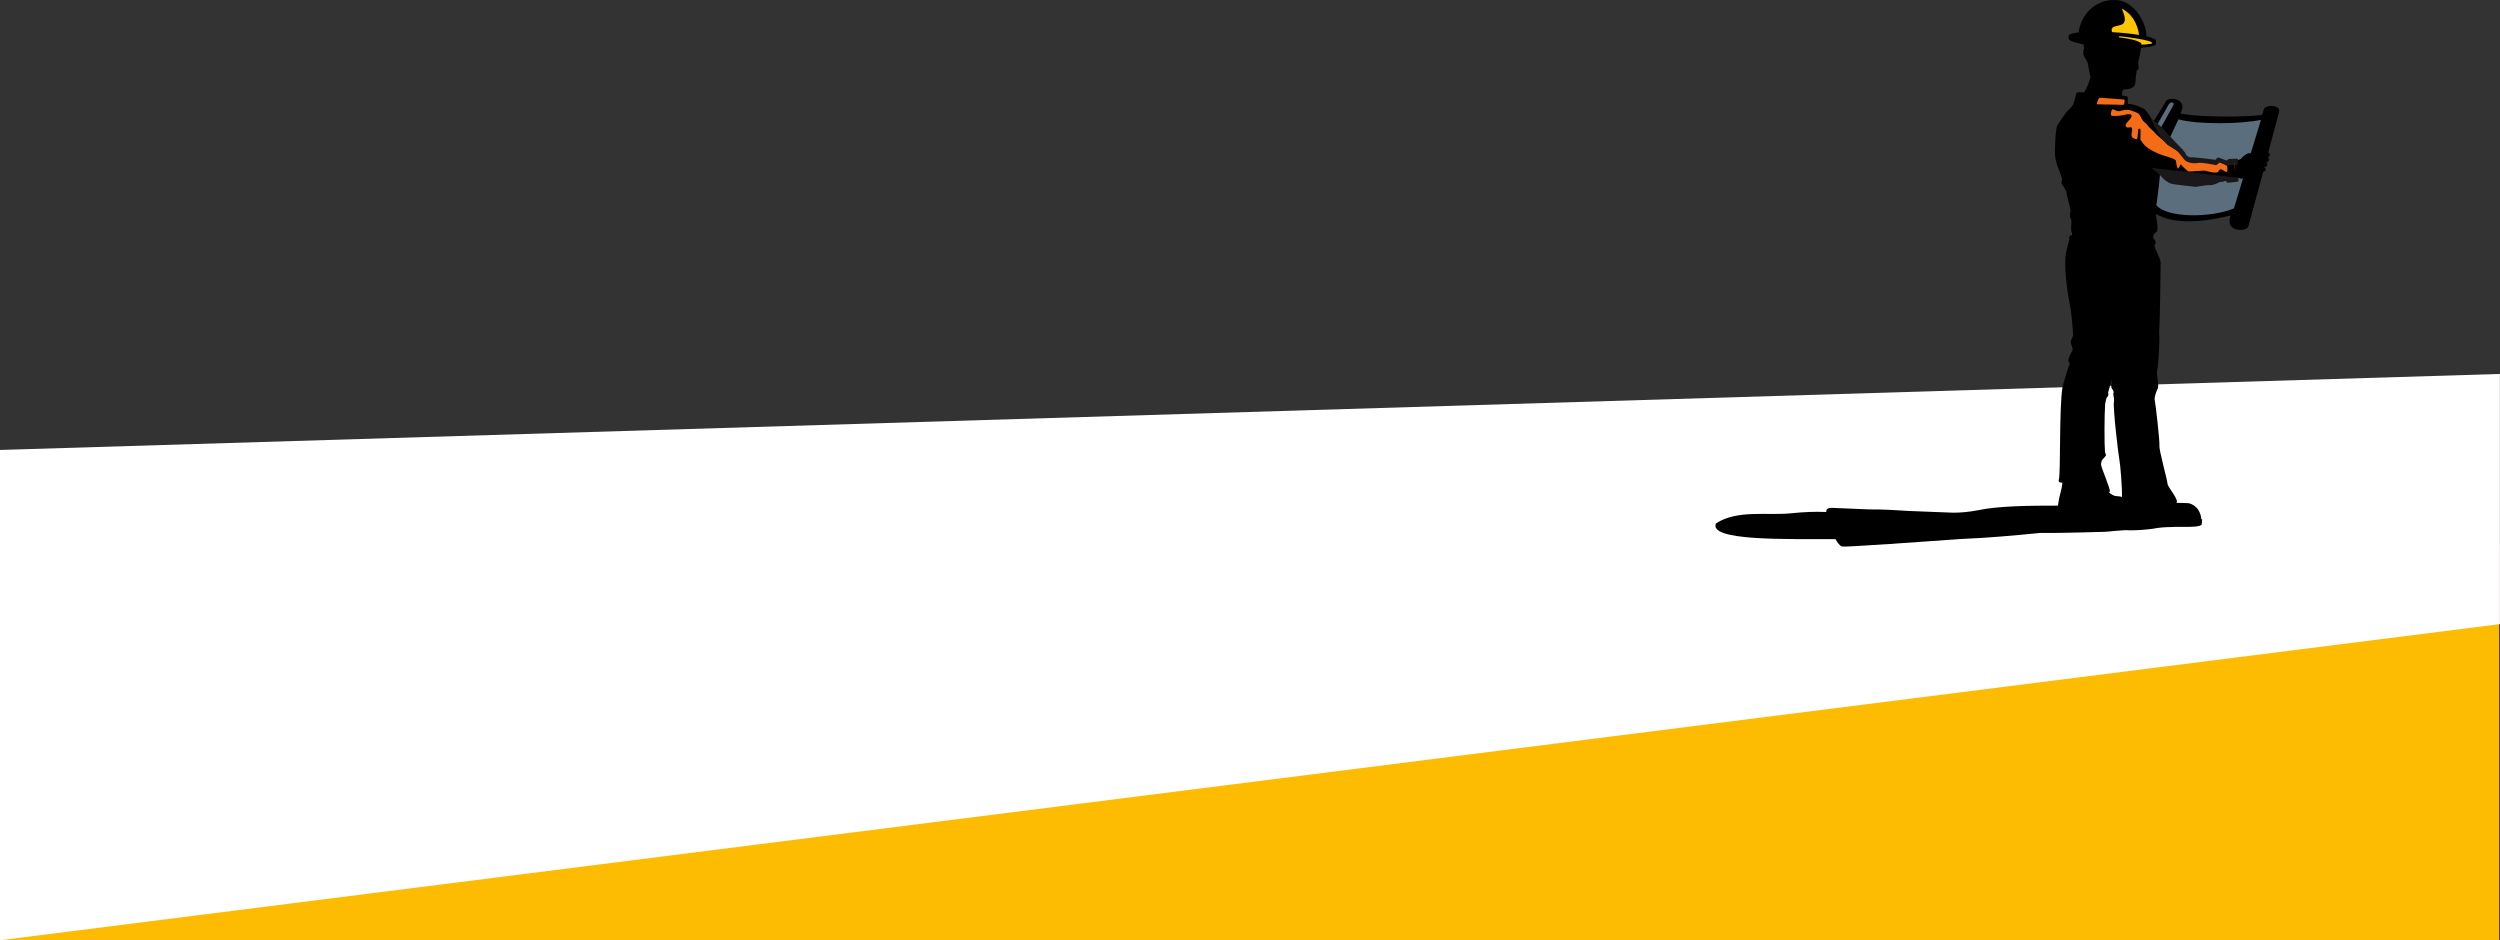 <?xml version="1.0" encoding="utf-8"?>
<!-- Generator: Adobe Illustrator 25.3.1, SVG Export Plug-In . SVG Version: 6.00 Build 0)  -->
<svg version="1.1" id="Layer_1" xmlns="http://www.w3.org/2000/svg" xmlns:xlink="http://www.w3.org/1999/xlink" x="0px" y="0px"
	 viewBox="0 0 1447.1 544.3" style="enable-background:new 0 0 1447.1 544.3;" xml:space="preserve">
<rect x="0" y="0" width="1447.1" height="544.3" fill="#333333" stroke="none"/>
<style type="text/css">
	.st0{fill:#FDBC01;}
	.st1{fill:#FFFFFF;}
	.st2{fill-rule:evenodd;clip-rule:evenodd;fill:#5B6E7D;}
	.st3{fill-rule:evenodd;clip-rule:evenodd;fill:#F46C16;}
	.st4{fill:#1A1818;}
	.st5{fill:none;stroke:#F46C16;stroke-width:0.115;stroke-linecap:round;}
	.st6{fill:none;stroke:#1A1818;stroke-width:0.115;stroke-linecap:round;}
	.st7{fill:#FFC600;}
</style>
<rect x="-0.5" y="316.5" class="st0" width="1447.1" height="228.1"/>
<g id="planned" transform="translate(-7042 1713.253)">
	<g id="Group_3297" transform="translate(7043.951 -2170.599)">
		<path id="Path_82" class="st1" d="M-2,717.8v283.8l1447.1-183V673.8L-2,717.8z"/>
		<g id="Group_3299" transform="translate(940.4 457.346)">
			<g id="Group_34" transform="translate(51 0)">
				<g id="Group_23" transform="translate(0)">
					<g id="Group_22" transform="translate(0 6.172)">
						<path id="Path_45" d="M316.9,57.5c0,0.3-0.8,2.8-0.8,2.8c-5,1.1-35.7,1.8-47.3-0.8c0,0,0.7-1.6,0.9-2.4
							c1.8-6.3-7.9-7.6-9.5-4.4c-0.7,1.5-3.6,5.9-7.2,11.7c-1.3-2.7-3-5.2-5-7.4c-0.6-0.4-5.9-3-9.8-3.1c0.1-1.7,0.3-4.1-0.2-4.2
							c-1-0.3-2.1-0.6-3.1-0.6c0.3-1.3-0.3-3.5,1.4-3.5c2.1,0,5.2-0.6,6-2.5c0.5-1.1,0.6-3.5,0.7-5.3c0.2-1.2,0.4-2.2,0.5-3.3
							c0.7-0.1,1.2-0.8,1.1-1.5c-0.1-0.6-0.1-1.9-0.3-3.1c0.9-3.4,2.2-10,1.8-11.5c1-0.2,0.5-1.9,1.4-4.4c0.2-0.5,0.2-1.2-0.1-1.7
							c-0.5-0.4-1.6-1.4-1.9-1.6c-0.4-0.3-0.8-0.3-0.9-0.8c-0.2-1.2-1-2.5-1.8-2.5c-0.4,0.1-0.8,0-1.1-0.1c-0.4-0.2-0.5-0.6-0.8-0.9
							c-0.5-0.6-2.8-2.6-3.2-3.1c-0.2-0.3-0.3-0.6-0.5-0.9c-0.7-0.8-1.5-1.5-2.4-2.1c-0.4-0.2-0.8-0.2-1.2-0.2
							c-0.4,0.1-0.5,0.3-1,0.4s-1.8-0.5-2.2-0.6c-0.6-0.1-1.2,0-1.8,0.1c-0.4,0.1-1.6,0.6-1.7,0.6c-1.2,0.2-2.4,0.1-3.6-0.1
							c-1.3-0.1-3.7-0.5-4.9,0c-2.5,1-1.9,2.5-1.9,2.6c-2.9,1.6-4.1,8.6-4,9.7c0.3,1.6,0.4,3,0.6,4.3c-0.2,1-0.4,2-0.4,3
							c0,0.4,0.3,0.8,0.3,1.2v0.3c0,0.1-0.2,1.1-0.3,1.4c-0.1,0.8-0.2,1.5-0.2,2.3c0.5,1.2,1.1,2.4,1.9,3.5c0.2,0.2,0.2,0.6,0.3,0.8
							c0.1,0.1,0.2,0.2,0.3,0.3l0.3,1.6c0.4,2.1,0.8,4.3,1.4,7c-0.8,3.1-2,6.1-3.7,8.8c-1.3-0.1-2.6-0.1-3.9,0c-0.1,0-0.1,0-0.2,0.1
							c-0.3,0.1-0.5,0.5-0.5,0.9c0,0.5-1.6,5.7-1.8,6.2c-1,1.4-2.1,2.6-3.4,3.8c-0.6,0.4-5.5,7.7-5.7,8.1
							c-1.3,2.7-1.3,14.4-1.4,16.1c0.1,2.5,0.6,5,1.4,7.3c0.3,0.4,3,7.7,2.8,8.1c-0.2,0.4-0.7,2.2-0.2,2.5c0.5,0.3,2.7,4.1,2.7,4.8
							c-0.1,0.8,2.6,10.4,2.4,11c-0.4,1-0.5,2.2-0.3,3.3c0.4,0.7,0.7,1.5,0.8,2.3c-0.1,0.3-0.3,4.8-0.2,5.3c0.1,0.5,0.8,2.2,0.5,2.8
							c-0.6,0-1.2,0.3-1.5,0.8c-0.3,0.5-0.3,1.2,0,1.7c0,0-1.6,5.9-1.9,7.5c-1.8,9.1,1.6,28,2.2,30.5c0.7,2.4,2,16.7,1.8,17.8
							c-0.2,1.1-2,3.1-1.1,4.9s1.1,3.6,0.5,4.2c-0.7,0.7-2.7,5.1-2,5.8c0.7,0.7,0.9,1.3,0.4,2c-0.4,0.7-3.5,10.8-3.9,12.8
							c-2,12-1,49.7-2.1,53.5c-0.5,1.6,0.7,1.8,1.8,1.8c0.1,0,0.1,0,0.2,0c-0.1,3.1-1.3,6.3-1.9,9.4c-0.3,1.3-0.4,2.6-0.6,3.9
							c-15.6,0-34.5,0.1-46.5,2.7c-4.7,0.9-9.4,1.4-14.2,1.4l-25.4-1c-7.9-0.5-15.8-1-22.9-0.9l-21.8-0.9l0,0l0,0l-0.1,0v0
							c-2.5,0-3.4,0.8-3.2,2.4c-6.7-0.3-13.3,0-20,0.7c-14.2,1.5-31.5-2.2-43.9,5.9c-4.4,10.3,40.8,9,69.2,9.1
							c1.2,2.2,2.5,3.9,3.9,4.3c1.6,0.4,48.1-2.9,69.1-4.4c15-0.6,30.3-2,45.6-3.5c11.6,0.2,33.8-0.6,35.7-0.6
							c4.4,0,11.7-1.3,16-0.9c4.5,0,8.9-0.3,13.3-0.9c3.6-0.7,7.3-1,11-1c2.5-0.2,3.8,0,5.4-0.1c2.2-0.1,4.6,0.1,6.8-0.1
							c1.2,0,2.3-0.1,3.4-0.4c1.1-0.2,1.8-0.7,1.8-0.9c0-0.3,0.2-2.5,0.2-2.9c0-0.3-0.3-0.2-0.5-0.1c0-0.4,0-0.8-0.1-1.2
							c-0.2-1.5-0.8-2.9-1.6-4.2c-1.3-2-3.3-3.4-5.6-3.9c-0.7-0.1-5.5-0.2-7.2-0.2l0,0c2.3-1-5-9.3-5-11s-5-19.7-4.7-22
							c0.3-2.3-2.3-25-2.7-26.4s0.7-4.7,1.7-6.7c1-2-1-9.4-0.3-10.7c0.7-1.3,1.3-17,1.3-18.4c-0.2-2.6-0.2-5.1,0-7.7
							c0.3-3,0.7-33,0.7-36.1s-4.7-9.7-3.3-10.7s-1-3.7-1-3.7c-0.2-1.3,0.5-2.7,1.7-3.3c2-1-0.3-8.3,0-10.5c11,6.7,30,4.2,43.1,0.8
							c-0.1,0.4-0.2,0.8-0.3,1.3c-2.4,8.5,9.7,8.3,10.6,5c0.5-1.7,4.5-16.5,8.6-31.6c0,0,0.1,0,0.1,0c0.7,0,1.3-0.6,1.3-1.3
							c0-0.5-0.3-1-0.8-1.1c0-0.1,0.1-0.2,0.1-0.3c0.1,0,0.1,0,0.2,0c0.8,0,1.4-0.6,1.4-1.4c0-0.6-0.3-1.1-0.9-1.3
							c0.1,0,0.2,0,0.3,0c0.9,0,1.6-0.7,1.6-1.6c0,0,0,0,0,0c0-0.6-0.3-1.1-0.8-1.4c0.8-0.1,1.3-0.8,1.3-1.5c-0.1-0.5-0.4-1-0.9-1.2
							c2.8-10.5,5.2-19.7,6.1-22.9C327.7,54.3,317.7,54,316.9,57.5z M234.9,281.6c-1.4-0.8-3-0.3-4.6-0.9c-1.2-0.5-2.3-1.2-3.1-2.2
							c0.4,0,0.7,0,0.7-0.1c0.7-0.9-5.3-14.5-5.1-15.8s0.2-2.2,1.3-3.3c1.1-1.1,2.1-2.1,1.2-3c-0.1-0.3-0.1-0.6-0.2-0.9
							c-0.4-4.1-0.4-21.1,0.1-28c0.3-1.1,0.5-2.2,0.8-3.3c0.7-0.8,1.3-1.3,1-2.4c-0.1-0.3-0.1-0.7,0-1.1c0.7-2.5,1.5-5.1,2.3-7.7
							c-0.3,1.9-0.9,4.8-0.3,5.7c0.8,1.1,1.4,2.2,1,2.7c-0.4,0.4,0.6,3.5,0.3,4.9c-0.8,3.1,2.8,32.7,3.2,34.3
							C233.9,261.9,235.2,277.2,234.9,281.6L234.9,281.6z"/>
						<g id="Group_21" transform="translate(254.575 53.121)">
							<g id="Group_20">
								<path id="Path_46" class="st2" d="M7.5,1L0,14.2l1.8,2.4l8.3-15C11.1-0.2,8.4-0.6,7.5,1z"/>
							</g>
						</g>
						<path id="Path_47" class="st2" d="M315.4,63.2l-5.9,19.3c-1.8-0.3-4.2,1.3-5.5,3.1c-1.3,1.8-26.2,5.5-28.4,5.1
							c-4.4-0.9-8.7-12.7-13.9-15.2l5.9-12.6C278.9,66,303.6,65.7,315.4,63.2z"/>
						<path id="Path_48" class="st2" d="M299.7,114.5l5.3-17.3c-0.9,0.2-1.8,0-2.6-0.5c-1,0.5-5.4,0.3-5.9,0.8
							c-0.6,0.4-15.4,0.6-16.4,0.7c-1,0.1-8.5,0.4-9.9,0.1c-1.3-0.3-5.8-0.9-6.5-1.6c-0.7-0.7-6.1-1.3-6.8-1.7
							c0,1.8-1.8,16.5-2.1,17.5C260.6,120,286,120.1,299.7,114.5z"/>
						<path id="Path_49" class="st3" d="M221.4,51c-0.1,0.3-1,2.2-1,2.5s-0.2,0.7,0.4,0.7s14.1,0.3,14.6,0.3c0.5,0,0.8-0.1,0.8-0.3
							c0-0.2,0.3-2,0.3-2.3c0-0.3-0.4-0.5-0.7-0.5c-0.4,0-13.1-1-13.5-1C221.9,50.4,221.6,50.6,221.4,51z"/>
						<path id="Path_50" class="st4" d="M302.1,86.5c0-0.4,0-0.8-0.5-0.8c-0.6,0-5.3,0-5.4,0.4c-0.1,0.4-0.4,0.7-0.8,0.6
							c-0.5,0-4.4-1.9-5-1.7c-0.6,0.2-1,1.4-1.5,1.3c-0.4-0.1-13.4-1.7-13.9-1.4c-0.5,0.3-2-0.5-2.4-0.8c-0.5-0.3-1.1-2.4-1.9-2.7
							c-0.8-0.4-0.5-0.8-1-1.3c-0.6-0.5-5.7-1.9-7.3-4.3c-0.2-0.3-1.3-0.6-1.3-0.6l9,15.9l31.8-1.9"/>
						<path id="Path_51" class="st4" d="M302.4,96.7c-0.1,0.2,0.2,2.1-0.2,2.2s-6.3,0.9-6.5,0.6c-0.2-0.3-0.3-0.8-0.7-0.9
							c-0.4-0.1-2.3,0.8-2.8,0.5c-0.5-0.3-4,2.4-7.4,1.9c-0.8-0.1-6.7,1-7.2,1c-0.5,0-11.8-1.4-11.8-1.4c-1.2-0.1-2.3-0.4-3.4-0.8
							c-1.2-0.7-2.4-1.5-3.4-2.4c-0.5-0.5-2.1-2.3-2.5-2.7c-0.4-0.4-4.6-3.7-4.6-3.7"/>
						<line id="Line_1" class="st5" x1="300.2" y1="88.1" x2="300.2" y2="91.9"/>
						<path id="Path_52" class="st6" d="M245.4,78.9"/>
						<path id="Path_53" class="st6" d="M245.8,70.1"/>
						<path id="Path_54" class="st3" d="M295.8,89.9c-0.5-0.4-4.3-2.1-4.5-1.9c-0.3,0.3-1.6,1.5-2.1,1.4c-0.6-0.1-7.9-1.8-10.6-1.2
							s-6.3-0.6-7.2-1.6c-1-1-3-3.7-3.6-4.4c-1.8-2-5.2-3.6-6.5-4.6c0,0-1.6-1.7-1.6-1.7c-0.1-0.1-0.2-0.2-0.3-0.3
							c-0.8-0.8-4.4-3.6-5.2-4.6c-1.1-1.6-3.2-2.8-4.3-4.5c-1-1.5-2.5-2-3.4-3.7c-0.4-1-1-1.9-1.6-2.8c-0.7-1-2.6-1.3-3.8-1.9
							c-2.1-0.9-4.4-0.9-6.6-0.2c-2.2,1-4.3-1-4.9-0.8c-1.1,0.4-1,2.5-1.1,2.9c-0.3,1.6,4,0.8,5.7,0.7c1.4-0.1,6.5-1.9,6.3,0.3
							c-0.1,2-4.4,4.3-3.3,6c1,1.7,3.3-0.7,3.6,1.4c0.2,1.6-0.9,3.6,0,4.8c0.6,0.8,2.7,1.6,3,1c0.3-1.7,0.4-3.4,0.5-5.1
							c0-0.4,0.3-0.7,0.7-0.8c0.3,0,0.7,0.3,0.7,0.9c0,1.8-0.2,5.5,0,5.8c1.4,1.5,2,2.9,3.7,4.1c2.8,2,5.9,3.5,9.1,4.6
							c1.7,0.5,7.6,2,7.7,3.3c0.1,1.4,0.8,5.3,1.6,4.1s0.8-2.7,1.5-1.9c1.2,1.4,2.5,2.7,3.9,3.8c0.7,0.4,9.2-0.6,9.8-0.4
							c2.9,0.9,7.3,1.7,7.8,0.5c0.3-0.6,0.7-2.1,2.5-0.8c1.8,1.3,2.5,1.2,2.5,0.7C296.1,92.1,296,91,295.8,89.9z"/>
						<path id="Path_55" class="st4" d="M251.6,62c1,1.1,7.1,5.9,8,7.2c0.8,1.3,9.8,10.5,10.6,11.4s1.6,2.9-1.2,1.5
							c-2.8-1.4-9.4-4.8-12.3-9.7C253.8,67.5,252,63.7,251.6,62z"/>
					</g>
					<path id="Path_56" d="M209.8,18.8C211.5,7,221.1-1.1,232.4,0.1c9.6,1,17,12.9,16.7,21.7"/>
					<path id="Path_57" d="M254.6,25.4c-0.1,2-11.5,3-25.5,2.1c-13.9-0.8-25.1-3.1-25-5.1v-1.7c0.1-2,11.5-3,25.5-2.2
						s25.1,3.1,25,5.1V25.4z"/>
					<path id="Path_58" class="st7" d="M244.8,20.2c-0.3-2.7-1.9-11-9.9-15.2c1.7,4.4,2.5,7.1,0.6,8.8c-2,1.7-7.8,0.5-6.3,4.8
						C234.4,18.9,239.6,19.4,244.8,20.2z"/>
					<path id="Path_59" class="st7" d="M233.8,21c2,0.2,19.7,2.2,18.5,4.1c-0.2,0.4-6.1,0.8-6.1,0.8c0.9-2.5-11.1-4.1-12.4-4.2
						C232.6,21.7,233.1,20.9,233.8,21z"/>
				</g>
			</g>
		</g>
	</g>
</g>
</svg>
